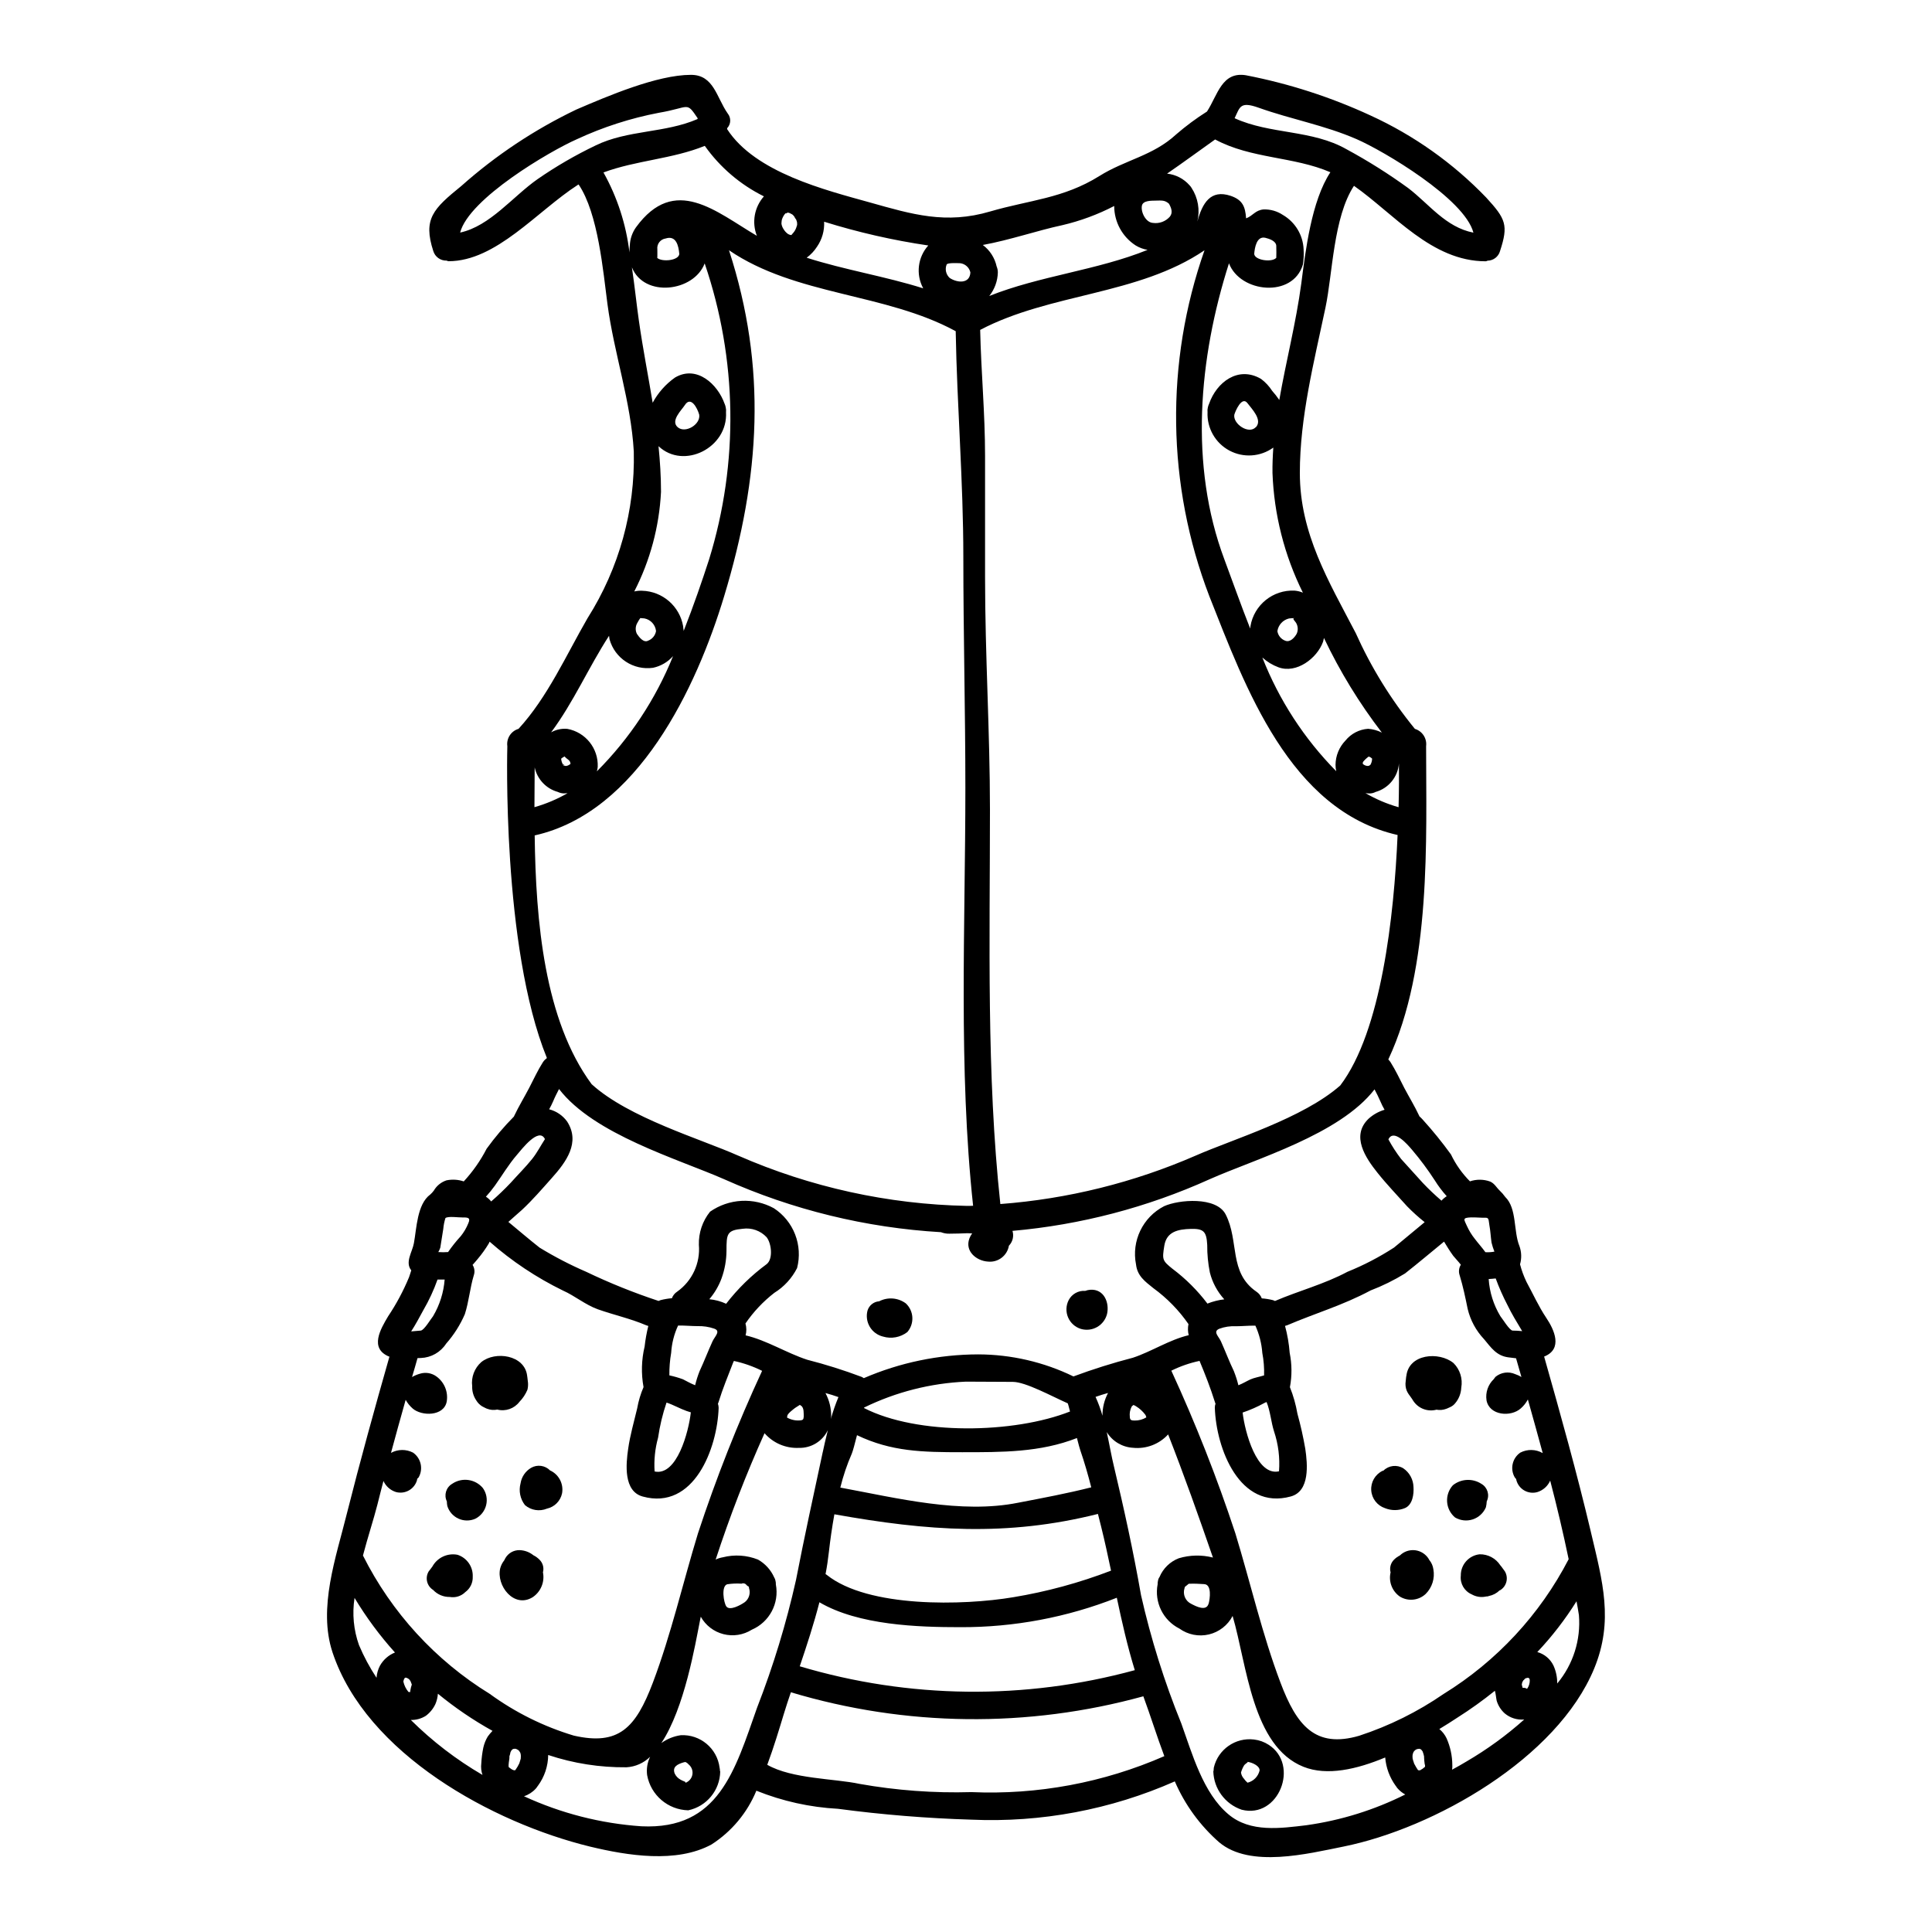<?xml version="1.0" encoding="UTF-8"?>
<!-- Uploaded to: ICON Repo, www.svgrepo.com, Generator: ICON Repo Mixer Tools -->
<svg fill="#000000" width="800px" height="800px" version="1.1" viewBox="144 144 512 512" xmlns="http://www.w3.org/2000/svg">
 <g>
  <path d="m549.2 588.69v-0.031h-0.094c-0.062 0-0.156-0.031-0.219-0.031-0.156 0.031-0.352 0.062-0.445 0.094-0.035-0.004-0.07 0.008-0.094 0.031-0.043 0.047-0.098 0.082-0.16 0.098-0.062 0.062-0.062 0.062-0.094 0.062-0.094 0.125-0.316 0.395-0.395 0.395-0.125 0.285-0.316 0.629-0.188 0.188-0.098 0.312-0.172 0.629-0.223 0.949 0.094 0.281 0.168 0.566 0.223 0.855h0.441c0.266 0.012 0.523 0.113 0.727 0.281 0.5-0.68 0.758-1.512 0.727-2.359-0.043-0.102-0.062-0.207-0.062-0.316-0.043-0.035-0.074-0.078-0.094-0.129-0.031 0.035-0.285-0.094-0.156-0.094zm-223.59 27.789c0.969-0.332 1.688-1.16 1.875-2.168 0.191-1.008-0.18-2.039-0.965-2.699-0.23-0.277-0.52-0.504-0.848-0.66-0.137 0.027-0.277 0.051-0.414 0.062-1.863 0.535-3.094 1.262-2.465 2.969 0.324 0.703 0.871 1.277 1.551 1.645 0.723 0.457 1.574 0.516 1.266 0.852zm27.891-410.21s0.219 0 0.219 0.031c0.031-0.094 0.395-0.445 0.535-0.633v-0.004c0.355-0.414 0.621-0.898 0.789-1.418 0.25-0.855 0.219-0.395 0.188-1.23v-0.004c-0.023-0.059-0.031-0.125-0.031-0.188-0.012-0.078-0.031-0.152-0.062-0.219-0.039-0.156-0.094-0.305-0.16-0.445-0.199-0.223-0.363-0.48-0.473-0.758-0.145-0.203-0.312-0.383-0.504-0.539l-0.031-0.031c-0.215-0.129-0.438-0.242-0.668-0.348-0.031-0.031-0.062-0.031-0.188-0.062s-0.156-0.031-0.188-0.062h-0.348c0.25 0.062-0.824 0.441-0.188 0.062h-0.004c-0.062 0.055-0.141 0.086-0.223 0.094-0.031 0.031-0.031 0.062-0.094 0.125v0.004c-0.066 0.07-0.133 0.141-0.191 0.219-0.309 0.434-0.543 0.914-0.691 1.426-0.051 0.332-0.086 0.668-0.094 1.008 0.086 0.535 0.289 1.043 0.598 1.488 0.277 0.457 0.645 0.859 1.074 1.18 0.223 0.152 0.469 0.254 0.734 0.305zm-102.26 382.39c-0.125 0.289-0.289 0.695-0.156 0.223-0.066 0.219-0.129 0.473-0.191 0.723l-0.004 0.004c0.219 1.023 0.688 1.977 1.363 2.777 0.145 0.027 0.293 0.039 0.438 0.031 0.047-0.426 0.121-0.848 0.223-1.262 0.062-0.25 0.156-0.473 0.219-0.723 0-0.062-0.031-0.094-0.062-0.188 0-0.031-0.25-0.602-0.25-0.664-0.094-0.156-0.25-0.348-0.25-0.395-0.125-0.125-0.285-0.25-0.316-0.285v-0.004c-0.121-0.035-0.23-0.102-0.32-0.191-0.094-0.031-0.188-0.062-0.316-0.094h-0.281c0 0.078-0.156 0.207-0.094 0.047zm42.484-244.22c-0.352 0.125-0.676 0.316-0.949 0.57-0.031 0.031-0.062 0.031-0.062 0 0 0.094 0.031 0.188 0.031 0.348 0.074 0.473 0.246 0.926 0.504 1.324 0-0.188 0.539 0.062 0.031 0.125l-0.184 0.004c0.078 0 0.152 0.023 0.219 0.062 0.207 0.008 0.41 0.051 0.602 0.125 0.352-0.027 0.688-0.148 0.977-0.348 0.086-0.074 0.184-0.141 0.289-0.188 0.008-0.402-0.168-0.785-0.477-1.043-0.285-0.254-1.203-0.855-0.98-0.98zm271.89 205.62c3.098 13.105 6.066 23.469 0.855 36.137-9.84 23.82-42.395 42.301-66.434 47.164-9.477 1.898-24.77 5.75-32.949-1.137-5.066-4.441-9.078-9.953-11.75-16.137-16.953 7.488-35.41 10.957-53.926 10.141-11.812-0.359-23.602-1.316-35.316-2.875-7.43-0.398-14.746-2.019-21.648-4.801-2.41 5.852-6.555 10.824-11.879 14.246-9.285 5.055-22.238 2.969-32.219 0.566-25.777-6.297-59.297-24.547-68.234-51.492-3.887-11.785 0.949-25.191 3.82-36.801 3.508-13.902 7.328-27.738 11.277-41.57h-0.125c-5.242-2.18-2.242-7.297-0.25-10.629h-0.004c2.191-3.269 4.055-6.75 5.562-10.387 0.219-0.598 0.395-1.23 0.598-1.832-1.734-2.148 0.285-4.863 0.695-7.203 0.723-3.852 0.82-10.301 4.328-12.891l0.004 0.004c0.352-0.312 0.668-0.664 0.949-1.043 0.746-1.285 1.938-2.25 3.348-2.715 1.527-0.312 3.106-0.215 4.582 0.281 2.402-2.598 4.441-5.512 6.062-8.66 2.188-3.023 4.606-5.875 7.234-8.527 0.023-0.078 0.059-0.152 0.098-0.223 1.18-2.496 2.652-4.894 3.938-7.359 1.18-2.273 2.305-4.723 3.664-6.852 0.285-0.414 0.637-0.773 1.043-1.074-12.035-29.52-10.488-82.656-10.488-82.656h-0.004c-0.273-2.051 0.984-3.996 2.969-4.582 7.711-8.402 12.637-19.555 18.32-29.379h0.004c8.34-13.18 12.594-28.535 12.223-44.129-0.754-13.27-5.242-25.977-6.981-39.078-1.137-8.531-2.434-24.008-7.648-31.684h0.004c-0.07 0.047-0.145 0.09-0.223 0.125-10.773 6.949-21.605 20.219-34.242 20.219-0.188 0-0.348-0.129-0.535-0.16-1.602 0.039-3.039-0.992-3.508-2.527-2.777-8.531 0-11.215 7.422-17.246l0.004-0.004c9.152-8.141 19.402-14.953 30.453-20.246 8.266-3.551 21.438-9.207 30.41-9.207 6.066 0 6.758 6.004 9.73 10.234h-0.004c0.941 1.145 0.887 2.809-0.125 3.891-0.023 0.082-0.035 0.168-0.031 0.25 7.453 11.559 26.125 16.172 37.906 19.461 11.121 3.125 20.074 5.844 31.844 2.363 10.266-3.004 19.363-3.414 28.906-9.383 6.852-4.297 14.168-5.336 20.309-10.992v-0.004c2.582-2.234 5.328-4.273 8.215-6.098 2.844-4.394 3.938-10.68 10.363-9.605v0.004c11.383 2.207 22.457 5.785 32.98 10.652 11.488 5.258 21.883 12.633 30.641 21.734 5.211 5.684 5.938 7.297 3.664 14.215h0.004c-0.422 1.477-1.754 2.5-3.289 2.527-0.156 0.031-0.316 0.16-0.504 0.16-14.344 0-24.293-12.574-34.91-20-5.465 8.309-5.656 23.312-7.551 32.273-3.035 14.402-6.793 29.059-6.793 43.816 0 16.109 7.644 28.684 14.785 42.391l0.004 0.004c4.09 9.129 9.367 17.68 15.699 25.43 1.977 0.598 3.234 2.535 2.973 4.586 0 24.512 1.453 58.598-10.016 83.02 0.191 0.219 0.395 0.441 0.57 0.695 1.359 2.144 2.496 4.578 3.664 6.852 1.297 2.465 2.777 4.863 3.938 7.359 0.031 0.062 0.031 0.125 0.062 0.156 0.316 0.32 0.664 0.602 0.949 0.949l-0.004 0.004c2.641 2.914 5.117 5.973 7.422 9.16 1.266 2.644 2.969 5.055 5.035 7.129 1.746-0.594 3.644-0.57 5.375 0.066 1.18 0.535 1.672 1.609 2.465 2.336h-0.004c0.562 0.527 1.07 1.109 1.516 1.738 3.125 3.031 2.148 9.055 3.758 13.016h0.004c0.559 1.555 0.613 3.246 0.156 4.836 0.418 1.598 0.988 3.148 1.703 4.641 1.738 3.191 3.223 6.512 5.246 9.539 2.148 3.191 4.422 8.215-0.477 10.234h-0.094c4.394 15.496 8.719 30.945 12.414 46.582zm-8.938 40.09c4.227-5.055 6.293-11.57 5.75-18.133-0.188-1.23-0.395-2.434-0.633-3.664-3.008 4.816-6.488 9.324-10.391 13.457 1.883 0.52 3.449 1.836 4.293 3.602 0.668 1.488 1.004 3.106 0.984 4.738zm3.035-32.949c-1.457-6.984-3.09-13.922-4.894-20.816h-0.004c-0.637 1.449-1.871 2.551-3.379 3.027-1.168 0.34-2.418 0.188-3.473-0.414-1.051-0.602-1.816-1.602-2.121-2.777 0.008-0.086-0.004-0.168-0.031-0.25-0.148-0.145-0.281-0.301-0.395-0.473-1.281-2.234-0.637-5.078 1.484-6.543 1.875-0.969 4.109-0.918 5.938 0.129-1.262-4.723-2.621-9.477-3.938-14.219l0.004 0.004c-0.473 0.895-1.105 1.695-1.867 2.363-2.621 2.363-8.34 1.926-9.098-2.148l0.004-0.004c-0.309-2.066 0.406-4.152 1.922-5.59 0.16-0.188 0.254-0.395 0.445-0.598v-0.004c1.469-1.219 3.5-1.504 5.242-0.727 0.574 0.188 1.125 0.445 1.645 0.758-0.473-1.641-0.945-3.316-1.422-4.961-0.723-0.094-1.422-0.188-2.051-0.25-3.148-0.414-4.551-2.559-6.445-4.832h-0.004c-2.121-2.25-3.613-5.016-4.328-8.027-0.602-2.969-1.23-5.973-2.117-8.875-0.328-0.934-0.211-1.969 0.312-2.809-0.66-0.855-1.484-1.707-2.019-2.363-0.918-1.262-1.645-2.465-2.434-3.758-3.445 2.809-6.824 5.684-10.332 8.43h0.004c-2.906 1.789-5.973 3.301-9.16 4.519-7.359 3.938-14.5 5.973-22.117 9.227-0.156 0.062-0.348 0.094-0.535 0.156 0.637 2.336 1.047 4.727 1.234 7.141 0.605 3 0.629 6.09 0.062 9.098 0.91 2.269 1.578 4.633 1.992 7.043 0.848 3.059 1.543 6.16 2.082 9.289 0.602 4.074 1.262 11.246-3.852 12.633-13.582 3.727-19.773-12.766-20.121-23.5h-0.004c-0.004-0.375 0.062-0.75 0.191-1.105-0.074-0.121-0.129-0.254-0.16-0.395-1.18-3.758-2.559-7.297-4.078-10.93-2.59 0.547-5.102 1.418-7.477 2.594 6.461 14.031 12.125 28.418 16.965 43.09 4.016 13.141 7.109 26.766 11.973 39.613 4.266 11.281 9.195 17.473 20.91 14.027v-0.004c7.926-2.602 15.434-6.324 22.305-11.055 14.078-8.684 25.535-21.027 33.145-35.715zm-11.785 42.484c-1.863 0.172-3.715-0.41-5.148-1.609-1.016-0.906-1.758-2.078-2.148-3.383-0.188-0.914-0.219-1.766-0.473-2.621-3.172 2.559-6.484 4.93-9.922 7.109-1.391 0.918-3.031 1.969-4.797 3.031h-0.004c0.82 0.668 1.477 1.512 1.926 2.469 0.984 2.219 1.5 4.613 1.516 7.039 0.027 0.426 0.008 0.848-0.062 1.266 1.297-0.691 2.559-1.422 3.82-2.176 5.461-3.188 10.582-6.914 15.297-11.125zm-0.535-102.92c-0.035-0.078-0.078-0.152-0.129-0.219-1.328-2.211-2.684-4.426-3.789-6.731l-0.004-0.004c-1.18-2.266-2.215-4.606-3.094-7.008-0.633 0.062-1.23 0.125-1.867 0.156h0.004c0.23 3.481 1.293 6.856 3.098 9.84 0.504 0.598 2.465 3.82 3.25 3.82v0.004c0.848 0.004 1.691 0.051 2.535 0.141zm-7.359-21.07c-0.309-0.781-0.562-1.582-0.762-2.398-0.219-1.516-0.285-3.098-0.57-4.613-0.188-0.918-0.031-1.992-0.914-1.969-1.297 0.031-2.621-0.125-3.938-0.094-2.434 0.094-1.863 0.539-1.102 2.273h0.004c0.555 1.23 1.266 2.391 2.113 3.445 0.887 1.18 1.93 2.305 2.781 3.508v-0.004c0.801 0.051 1.602 0 2.391-0.148zm-14.023-13.508c0.402-0.457 0.871-0.855 1.387-1.18-1.188-1.312-2.254-2.731-3.188-4.234-1.816-2.801-3.812-5.481-5.969-8.023-1.262-1.488-4.894-5.719-6.297-2.812h-0.004c0.984 1.828 2.113 3.57 3.383 5.215 1.898 2.113 3.82 4.199 5.719 6.316 1.57 1.66 3.231 3.234 4.969 4.719zm-8.816-268.34c5.512 4.199 9.887 10.359 17.277 11.809-2.34-9-23.883-21.699-30.926-24.766-8.465-3.695-17.379-5.273-25.977-8.34-4.961-1.766-4.961-0.188-6.379 2.777 9.445 4.328 20.535 3.004 29.691 8.246h0.004c5.656 3.062 11.105 6.492 16.309 10.273zm4.453 418.4v-0.445c-0.039-0.113-0.07-0.23-0.094-0.348-0.082-0.566-0.137-1.133-0.156-1.703v-0.289c0-0.031 0-0.031-0.031-0.094-0.062-0.344-0.156-0.684-0.285-1.008-0.027-0.086-0.059-0.172-0.094-0.258-0.062-0.062-0.156-0.219-0.25-0.316l-0.004 0.004c-0.043-0.07-0.094-0.133-0.156-0.191-0.059-0.031-0.125-0.055-0.191-0.062-0.07-0.035-0.145-0.066-0.223-0.094-0.125 0.031-0.316 0.031-0.441 0.062-0.062-0.004-0.129 0.008-0.188 0.031-0.031 0-0.062 0.031-0.094 0.031-0.137 0.062-0.27 0.137-0.395 0.223-0.121 0.105-0.238 0.223-0.348 0.348v0.031c-0.066 0.102-0.133 0.207-0.188 0.316-0.031 0.156-0.125 0.441-0.156 0.566v0.031c-0.031 0.273-0.031 0.551 0 0.824v0.062c0.016 0.051 0.027 0.105 0.031 0.156 0.074 0.312 0.168 0.617 0.281 0.918 0.012 0.102 0.043 0.199 0.098 0.285 0 0.062 0.031 0.094 0.062 0.156 0.293 0.566 0.621 1.113 0.98 1.641 0.219 0 0.473 0.031 0.504 0.031 0.484-0.246 0.938-0.559 1.336-0.934zm-8.211-137.63c2.715-2.242 5.398-4.488 8.117-6.731-1.637-1.301-3.195-2.703-4.656-4.199-2.625-2.941-5.371-5.781-7.836-8.875-3.148-3.938-7.109-9.762-2.402-14.312 1.223-1.113 2.68-1.934 4.266-2.402-0.414-0.711-0.781-1.449-1.105-2.211-0.445-1.043-0.98-2.117-1.551-3.191-9.285 12.004-31.43 18.359-43.719 23.82h0.004c-16.52 7.461-34.18 12.086-52.238 13.68 0.43 1.383 0.066 2.894-0.945 3.934-0.449 2.652-2.891 4.496-5.562 4.203-3.062-0.188-6.191-2.777-4.894-6.16h-0.004c0.188-0.473 0.434-0.918 0.73-1.328-0.441 0-0.855 0-1.262-0.031-1.609 0.062-3.191 0.125-4.801 0.125h-0.004c-0.754 0.016-1.508-0.121-2.211-0.395-19.836-1.16-39.293-5.914-57.43-14.027-12.293-5.398-34.527-11.879-43.781-23.914-0.566 1.105-1.137 2.211-1.574 3.285-0.309 0.715-0.66 1.41-1.043 2.086 1.922 0.492 3.609 1.645 4.769 3.25 3.543 5.531-0.219 10.68-4.106 15.008-2.559 2.875-5.09 5.812-7.871 8.402-1.074 0.977-2.363 2.051-3.602 3.188 2.754 2.273 5.438 4.582 8.246 6.793v0.004c3.961 2.422 8.09 4.566 12.352 6.41 6.231 2.988 12.645 5.57 19.207 7.738 0.172-0.086 0.352-0.16 0.535-0.219 0.984-0.25 1.988-0.422 3.004-0.504 0.258-0.719 0.746-1.328 1.387-1.738 3.984-2.828 6.172-7.551 5.754-12.414-0.086-3.188 0.965-6.301 2.965-8.781 2.453-1.711 5.336-2.703 8.32-2.867 2.988-0.16 5.957 0.516 8.582 1.949 2.559 1.664 4.531 4.09 5.637 6.938 1.105 2.844 1.289 5.965 0.523 8.922-1.371 2.703-3.457 4.977-6.035 6.57-2.953 2.289-5.535 5.031-7.644 8.117 0.293 1.027 0.305 2.117 0.035 3.148 5.559 1.297 10.867 4.676 16.266 6.441v0.004c4.926 1.258 9.773 2.789 14.531 4.578 0.188 0.094 0.348 0.219 0.535 0.316 9.57-4.133 19.883-6.273 30.309-6.297 8.746 0.023 17.375 2.019 25.242 5.844 5.168-1.918 10.426-3.574 15.762-4.957 4.961-1.645 9.668-4.769 14.785-5.973-0.242-0.961-0.266-1.969-0.062-2.941-2.551-3.68-5.699-6.902-9.32-9.535-2.207-1.77-4.231-3.223-4.578-6.254-1.246-6.231 1.781-12.531 7.422-15.449 3.887-1.77 13.867-2.621 16.332 2.18 3.633 7.086 0.758 15.383 8.152 20.469 0.648 0.422 1.148 1.043 1.418 1.77 1.004 0.074 1.996 0.234 2.969 0.473 0.191 0.062 0.352 0.156 0.539 0.219 6.441-2.754 12.988-4.422 19.207-7.738 4.309-1.738 8.438-3.891 12.336-6.418zm2.969 144.94c-0.75-0.406-1.426-0.938-1.992-1.574-0.168-0.184-0.312-0.387-0.441-0.602-0.051-0.043-0.094-0.098-0.125-0.156-1.582-2.195-2.535-4.781-2.754-7.477-7.519 3.148-15.449 4.961-21.672 2.465-13.582-5.438-14.957-26.945-18.762-39.961l-0.004-0.004c-1.281 2.465-3.574 4.25-6.277 4.894-2.707 0.641-5.555 0.078-7.812-1.543-4.34-2.184-6.699-6.984-5.781-11.754-0.016-0.309 0.02-0.617 0.094-0.918 0.047-0.355 0.18-0.691 0.395-0.98 0.949-2.293 2.797-4.098 5.117-4.992 2.941-0.883 6.074-0.949 9.051-0.188-3.789-10.961-7.644-21.828-11.875-32.633-2.367 2.594-5.824 3.91-9.32 3.543-2.859-0.168-5.457-1.723-6.949-4.168 0.727 3.348 1.297 6.633 1.867 8.938 2.715 11.414 5.18 22.652 7.203 34.211h-0.004c2.629 11.648 6.207 23.059 10.707 34.117 2.879 7.992 5.75 18.418 12.48 24.043 5.777 4.894 13.867 3.695 20.754 2.875v-0.004c9.086-1.281 17.898-4.027 26.102-8.133zm-1.766-261.63c0.125-4.769 0.125-8.781 0.094-11.59v-0.004c-0.277 3.566-2.75 6.582-6.191 7.547-0.508 0.27-1.074 0.402-1.645 0.395-0.352 0-0.699-0.031-1.043-0.094 2.758 1.609 5.711 2.867 8.785 3.742zm-15.453 73.73c10.898-14.344 14.25-44.871 15.191-66.371-28.645-6.508-40.383-39.332-49.875-63.246-11.301-29.445-11.758-61.953-1.293-91.711-17.598 11.941-40.848 11.309-59.453 21.102 0.25 11.219 1.297 22.086 1.297 33.457v32.156c0 20.535 1.297 41.004 1.297 61.508 0 34.496-0.949 70.16 2.754 104.53l-0.004 0.004c17.871-1.352 35.383-5.695 51.812-12.855 9.75-4.293 28.387-9.852 38.273-18.57zm8.121-85.23c0.203-0.438 0.309-0.91 0.316-1.391-0.121-0.117-0.254-0.223-0.395-0.316-0.16-0.094-0.332-0.164-0.508-0.223-0.543 0.387-1.031 0.844-1.453 1.359-0.117 0.176-0.152 0.398-0.094 0.602 0.367 0.328 0.836 0.52 1.328 0.535 0.125-0.031 0.219-0.062 0.395-0.094 0.062-0.086 0.152-0.152 0.254-0.191 0.031-0.062 0.062-0.094 0.156-0.281zm-0.758-9.289c1.277 0.09 2.523 0.434 3.664 1.012-5.988-7.797-11.133-16.203-15.352-25.086-0.094 0.352-0.125 0.695-0.25 1.043-1.574 4.359-7.047 8.496-11.809 6.731-1.574-0.582-3.023-1.461-4.266-2.59 4.422 11.27 11.086 21.52 19.586 30.137-0.129-0.559-0.195-1.133-0.191-1.707 0.023-2.391 0.961-4.688 2.621-6.41 1.477-1.828 3.648-2.965 5.996-3.129zm-17.688-118.05c1.102-8.531 2.684-21.859 7.707-29.441-9.73-4.199-21.008-3.543-30.547-8.688-4.109 2.906-8.371 6.066-12.734 9.055 2.293 0.246 4.41 1.34 5.938 3.066 0.207 0.211 0.391 0.445 0.539 0.695 1.73 2.641 2.289 5.875 1.547 8.941 1.328-4.863 3.477-8.594 8.812-6.824 3.148 1.074 3.887 2.812 4.109 5.973 1.832-0.691 2.402-2.148 4.609-2.363 1.816-0.062 3.606 0.445 5.117 1.449 3.273 1.895 5.352 5.324 5.512 9.102 0.094 1.359 0.031 2.727-0.191 4.074-2.684 8.941-16.648 7.453-19.586-0.348-8.027 25.148-10.551 53.531-1.23 78.438 2.086 5.562 4.293 11.879 6.852 18.355 0.031-0.188 0.031-0.395 0.062-0.598l0.004-0.004c0.945-5.664 5.981-9.727 11.719-9.445 0.75 0.062 1.488 0.246 2.18 0.539-4.902-9.883-7.648-20.691-8.055-31.715-0.031-2.242 0.062-4.488 0.219-6.731-3.414 2.473-7.945 2.773-11.66 0.777-3.715-2-5.957-5.949-5.773-10.16-0.047-0.438-0.016-0.875 0.094-1.297 0.066-0.316 0.172-0.625 0.312-0.918 1.992-5.746 7.742-10.141 13.777-6.602 1.156 0.867 2.152 1.934 2.938 3.152 0.684 0.766 1.316 1.578 1.895 2.43 1.789-10.285 4.441-20.453 5.836-30.914zm-1.23 92.891h-0.004c0.438-0.945 0.375-2.043-0.16-2.934-0.25-0.441-1.18-1.18-0.395-1.23v-0.004c-0.496 0-0.992 0.035-1.484 0.094-1.605 0.395-2.816 1.715-3.066 3.352 0.176 1.152 0.965 2.117 2.055 2.527 1.25 0.551 2.481-0.77 3.051-1.82zm-4.676 221.95h-0.004c0.273-3.598-0.18-7.211-1.324-10.629-0.758-2.34-0.98-5.34-1.969-7.742-0.207 0.066-0.406 0.152-0.598 0.258-1.84 1.012-3.762 1.855-5.75 2.527 0.605 5.18 3.734 16.898 9.641 15.57zm-0.727-321.57c0.031-0.031 0.031-2.812 0-3.254-0.125-1.297-1.895-1.832-2.906-2.086-2.34-0.535-2.812 2.719-2.941 4.266 0.094 1.676 4.676 2.34 5.844 1.043zm-3.223 296.16h-0.004c0.059-2.004-0.098-4.004-0.473-5.973-0.184-2.5-0.805-4.949-1.832-7.234-1.77-0.031-3.57 0.156-5.152 0.156-1.504-0.078-3.008 0.145-4.418 0.664-1.77 0.758-0.188 1.969 0.441 3.348 1.18 2.621 2.18 5.309 3.445 7.93l-0.004 0.004c0.477 1.203 0.871 2.438 1.18 3.695 1.137-0.445 2.211-1.105 3.188-1.551 0.977-0.445 2.422-0.691 3.625-1.066zm-2.207-251.27c1.895-1.969-1.105-4.93-2.211-6.414-1.484-1.969-3.223 2.148-3.477 3.066-0.418 2.398 3.785 5.305 5.68 3.316zm-12.828 232.23-0.008-0.004c1.441-0.578 2.949-0.961 4.488-1.137-1.84-2.019-3.152-4.461-3.82-7.109-0.484-2.402-0.719-4.848-0.699-7.297-0.188-3.57-0.949-4.356-4.356-4.262-3.41 0.094-6.414 0.723-7.016 4.453-0.598 3.727-0.539 3.938 2.211 6.16l0.004-0.004c3.473 2.613 6.562 5.695 9.188 9.16zm0.316 79.574c0.395-1.391 0.887-5.18-1.18-5.242l-0.008-0.004c-1.355-0.109-2.715-0.145-4.074-0.094-0.316 0.285-0.66 0.535-1.012 0.824v-0.004c-0.039 0.113-0.07 0.23-0.094 0.348-0.543 1.645 0.23 3.438 1.801 4.168 1.246 0.66 3.961 2.051 4.559-0.035zm-10.273-367.62c0.887-1.074 0.395-2.34-0.219-3.445-1.105-0.98-1.898-0.855-3.602-0.824-1.012 0.031-3.285-0.062-3.57 1.328-0.348 1.676 1.012 4.488 2.938 4.582 1.664 0.234 3.336-0.383 4.453-1.641zm-1.453 407.96c-1.969-5.242-3.633-10.629-5.562-15.859h0.004c-30.621 8.434-62.992 8.062-93.41-1.066-0.664 1.926-1.297 3.887-1.898 5.84-1.18 3.887-2.59 8.625-4.359 13.383 6.574 3.758 17.852 3.633 24.453 5.055 9.777 1.738 19.703 2.469 29.629 2.18 17.555 0.766 35.047-2.496 51.145-9.531zm-4.723-89.777c-0.125 0-0.062-0.352-0.316-0.695h0.004c-0.672-0.898-1.512-1.66-2.465-2.246-0.211-0.133-0.434-0.246-0.664-0.344-0.156 0.125-0.348 0.25-0.473 0.395-0.441 0.844-0.621 1.805-0.508 2.754 0.031 0.852 0.395 0.977 1.262 0.977 1.109 0.023 2.199-0.273 3.144-0.852zm0.316-309.39c-1.129-0.188-2.211-0.586-3.188-1.18-3.547-2.297-5.688-6.234-5.688-10.457-4.363 2.262-8.992 3.973-13.777 5.09-6.512 1.391-13.871 3.938-21.043 5.242 1.867 1.391 3.168 3.41 3.664 5.688 0.215 0.508 0.324 1.055 0.32 1.609-0.059 2.266-0.855 4.453-2.273 6.223 13.348-5.336 28.637-6.824 41.969-12.227zm-3.414 376.4c-1.969-6.383-3.41-12.797-4.769-19.207-13.207 5.207-27.281 7.856-41.477 7.801-11.184 0-26.945-0.504-37.336-6.602-1.484 5.75-3.316 11.371-5.211 16.965h-0.004c28.918 8.625 59.672 8.98 88.781 1.031zm-7.086-73.48c-1.137 0.316-2.242 0.664-3.316 1.043 0.734 1.613 1.348 3.281 1.832 4.988-0.016-2.106 0.496-4.184 1.484-6.043zm0.789 47.102c-0.82-3.852-1.641-7.738-2.621-11.656-0.285-1.105-0.566-2.242-0.855-3.383-24.164 6.066-45.141 4.516-69.844 0.094-0.629 3.477-1.105 6.883-1.453 9.949-0.219 1.992-0.508 3.938-0.887 5.902l0.004 0.008c0.125 0.055 0.242 0.129 0.344 0.219 10.961 8.75 36.211 8.121 49.379 5.902 8.859-1.461 17.547-3.824 25.93-7.047zm-5.246-22.09c-0.855-3.348-1.801-6.633-2.906-9.84-0.129-0.348-0.477-1.609-0.887-3.223-9.73 3.82-19.906 3.758-30.422 3.758s-18.766-0.156-27.863-4.516c-0.566 2.207-1.074 4.168-1.359 4.832l0.004 0.004c-1.281 2.922-2.305 5.953-3.066 9.051 15.039 2.777 31.973 7.047 47.133 4.012 6.602-1.273 12.891-2.441 19.367-4.078zm-5.625-20.094c-0.316-1.23-0.535-2.051-0.566-2.082s-0.031-0.062-0.062-0.094c-4.172-1.84-11.152-5.676-14.531-5.676-4.141 0-8.266-0.062-12.445-0.062-9.359 0.41-18.531 2.746-26.949 6.856-0.031 0.062-0.031 0.094-0.066 0.125 14.156 7.281 39.742 6.809 54.621 0.93zm-27.324-54.492c0.566 0 1.105 0 1.641-0.031-3.918-36.426-2.051-74.176-2.051-110.72 0-20.41-0.539-40.781-0.539-61.223 0-20.074-1.672-39.898-2.023-59.828-18.699-10.176-42.328-9.352-60.082-21.453 10.078 30.992 8.34 59.957-1.297 91.738-7.297 24.105-22.777 57.211-50.195 63.34 0.285 22.715 2.559 48.965 15.098 65.93 9.84 8.941 28.906 14.5 38.824 18.926l0.004-0.004c19.137 8.379 39.734 12.906 60.621 13.328zm-4.551-245.9c2.086 1.359 5.34 1.547 5.469-1.484-0.293-1.297-1.367-2.269-2.688-2.434-0.504 0-3.379-0.188-3.602 0.348-0.504 1.242-0.176 2.668 0.82 3.57zm-7.016 2.754c-0.031-0.031-0.031-0.062-0.062-0.094h0.004c-1.949-3.68-1.395-8.184 1.387-11.277-9.352-1.375-18.582-3.481-27.605-6.297 0.121 2.344-0.535 4.664-1.867 6.602-0.727 1.141-1.664 2.137-2.754 2.938 10.051 3.227 20.824 4.934 30.902 8.121zm-24.504 299.66c0.555-1.988 1.23-3.938 2.023-5.844-1.105-0.395-2.242-0.754-3.445-1.074h0.004c1.035 1.934 1.559 4.102 1.512 6.297-0.039 0.195-0.07 0.434-0.094 0.621zm-2.113 8.66c0.25-1.18 0.723-3.348 1.328-5.746-1.402 2.953-4.414 4.797-7.68 4.703-3.465 0.164-6.816-1.27-9.098-3.887-4.91 10.926-9.234 22.102-12.953 33.488 0.602-0.289 1.238-0.492 1.898-0.602 3.09-0.789 6.352-0.578 9.316 0.602 1.902 1.07 3.41 2.727 4.297 4.723 0.18 0.277 0.297 0.59 0.348 0.914 0.078 0.309 0.109 0.629 0.094 0.949 0.949 5-1.703 9.992-6.379 12.004-2.234 1.402-4.945 1.828-7.5 1.176-2.555-0.648-4.731-2.32-6.019-4.621-0.062 0.348-0.156 0.695-0.219 1.074-1.23 6.16-4.043 23.094-10.234 32.414h-0.004c1.523-1.102 3.293-1.816 5.152-2.086 5.168-0.277 9.664 3.492 10.297 8.625 0.062 0.27 0.094 0.547 0.094 0.82 0 0.062 0.031 0.094 0.062 0.156l0.004 0.004c-0.074 4.988-3.59 9.262-8.469 10.297-5.383-0.129-9.938-4.023-10.898-9.32-0.219-1.664 0.055-3.356 0.789-4.863-1.68 1.656-3.902 2.644-6.258 2.781-7.051 0.07-14.062-1.027-20.754-3.258-0.023 2.938-0.977 5.789-2.715 8.152-0.031 0.062-0.094 0.094-0.125 0.156-0.129 0.215-0.277 0.414-0.445 0.602-0.848 0.934-1.926 1.633-3.125 2.023 9.801 4.523 20.344 7.223 31.113 7.961 20.535 0.977 24.766-14.789 30.699-31.559h0.004c4.266-10.961 7.695-22.23 10.266-33.707 2.211-11.426 4.672-22.594 7.106-33.98zm-5.059-9.285c-0.031-0.855 0.129-2.402-0.723-2.941-0.125-0.094-0.219-0.156-0.316-0.219 0 0.016-0.012 0.031-0.031 0.031-0.414 0.25-0.824 0.504-1.23 0.789-0.508 0.395-1.898 1.422-2.055 2.051 0 0.094-0.062 0.352-0.062 0.508l0.125 0.062v-0.004c1.062 0.57 2.277 0.805 3.477 0.664 0.512-0.062 0.777-0.191 0.809-0.945zm-9.801-40.473c1.707-1.391 1.262-5.434-0.031-7.106-1.621-1.742-3.992-2.578-6.348-2.246-4.199 0.395-4.293 1.328-4.293 5.844v0.004c-0.02 2.477-0.457 4.934-1.297 7.266-0.746 2.031-1.848 3.914-3.254 5.559 1.543 0.141 3.051 0.547 4.457 1.199 3.082-3.992 6.703-7.535 10.766-10.52zm-2.621-272.49v-0.004c-1.391-3.559-0.668-7.598 1.867-10.457-6.25-3.094-11.637-7.695-15.668-13.383-8.66 3.508-18.133 3.824-26.852 7.047 3.66 6.547 6 13.746 6.887 21.199-0.004-0.605 0.027-1.207 0.094-1.805 0.059-1.746 0.629-3.441 1.641-4.863 10.266-14.07 21.195-4.117 32.031 2.262zm-3.219 362.11v-0.004c1.145-0.883 1.602-2.391 1.137-3.758-0.023-0.113-0.035-0.23-0.035-0.348-0.219-0.102-0.422-0.242-0.598-0.414-0.297-0.445-0.871-0.609-1.359-0.395-1.262-0.09-2.535-0.035-3.789 0.16-1.645 0.504-0.918 4.863-0.25 5.844 0.879 1.316 3.914-0.395 4.879-1.086zm4.609-61.316v-0.004c-2.371-1.184-4.887-2.066-7.477-2.625-0.062 0.16-0.156 0.32-0.219 0.477-1.359 3.543-2.754 6.856-3.852 10.453-0.031 0.16-0.125 0.254-0.156 0.395h-0.008c0.117 0.359 0.184 0.73 0.191 1.105-0.348 10.738-6.539 27.23-20.125 23.5-5.117-1.391-4.453-8.562-3.852-12.633 0.508-3.633 1.551-7.172 2.402-10.773h-0.004c0.34-1.922 0.906-3.797 1.676-5.59-0.652-3.562-0.555-7.223 0.285-10.742 0.207-1.84 0.535-3.664 0.98-5.465-0.16-0.062-0.352-0.094-0.508-0.156-4.199-1.801-8.625-2.754-12.887-4.266-3.316-1.199-6.035-3.543-9.227-4.961-7.027-3.43-13.559-7.785-19.43-12.949-0.086 0.152-0.16 0.309-0.219 0.473-0.867 1.445-1.852 2.816-2.938 4.106-0.352 0.477-0.887 1.012-1.363 1.574h0.004c0.527 0.828 0.645 1.852 0.316 2.777-1.012 3.348-1.297 6.949-2.363 10.266h0.004c-1.238 2.859-2.914 5.504-4.973 7.836-1.477 2.281-3.977 3.695-6.691 3.793-0.297-0.008-0.59 0.004-0.887 0.031-0.473 1.672-0.945 3.348-1.453 5.023v-0.004c0.656-0.383 1.359-0.68 2.09-0.883 1.508-0.473 3.156-0.188 4.422 0.758 2.066 1.52 3.106 4.07 2.684 6.602-0.727 3.984-6.691 3.938-9.055 1.836h0.004c-0.738-0.648-1.359-1.418-1.832-2.277-1.324 4.676-2.621 9.359-3.887 14.055h0.004c1.816-0.992 4.008-1.016 5.844-0.062 2.106 1.473 2.746 4.305 1.484 6.543-0.113 0.148-0.246 0.277-0.395 0.395 0.004 0.105-0.004 0.211-0.031 0.312-0.668 2.422-3.164 3.848-5.59 3.191-1.473-0.457-2.68-1.527-3.316-2.934-0.535 2.113-1.105 4.199-1.609 6.297-0.98 3.852-2.527 8.531-3.82 13.457h-0.004c7.574 15.113 19.211 27.816 33.609 36.676 6.746 4.914 14.277 8.652 22.27 11.055 11.91 2.715 16.398-2.023 20.949-14.027 4.863-12.855 7.957-26.469 11.969-39.613v0.004c4.828-14.656 10.496-29.02 16.98-43.023zm-9.566-254.05c0.535 9.414-11.195 15.32-17.887 9 0.395 3.938 0.66 7.957 0.66 12.129-0.469 9.195-2.883 18.184-7.086 26.371 0.684-0.16 1.383-0.223 2.086-0.188 5.402 0.148 9.949 4.09 10.867 9.414 0.031 0.219 0.055 0.441 0.062 0.664 0 0.125 0.062 0.191 0.062 0.32v0.285c2.652-6.731 4.894-13.27 6.762-19.02v-0.004c7.891-25.605 7.477-53.051-1.18-78.406-2.879 7.551-16.047 9.129-19.285 1.043 0.758 5.148 1.262 10.078 1.836 14.055 1.07 7.555 2.496 14.688 3.664 21.828l-0.004 0.004c1.434-2.66 3.465-4.949 5.934-6.691 5.75-3.383 11.312 1.766 13.141 6.981l0.004-0.004c0.129 0.293 0.227 0.602 0.281 0.918 0.105 0.426 0.133 0.863 0.082 1.301zm-3.57 246.21c0.598-1.297 2.269-2.715 0.441-3.348l-0.004-0.004c-1.422-0.488-2.918-0.711-4.422-0.664-1.574 0-3.41-0.188-5.148-0.156-1.055 2.277-1.676 4.731-1.832 7.234-0.344 1.973-0.5 3.969-0.477 5.973 1.227 0.262 2.43 0.609 3.602 1.039 0.949 0.477 2.086 1.137 3.223 1.574h0.004c0.305-1.27 0.699-2.516 1.18-3.731 1.219-2.613 2.231-5.301 3.434-7.922zm-9.227-242.23c2.023 1.734 6.129-0.758 5.688-3.348-0.477-1.707-2.211-5.055-3.82-2.496-0.855 1.324-3.859 4.137-1.867 5.844zm5.211-81.66c0.02-0.07 0.051-0.137 0.094-0.191-3.125-4.641-2.019-2.875-10.297-1.484-7.508 1.434-14.812 3.789-21.746 7.012-7.047 3.098-28.586 15.699-30.926 24.734 7.926-1.703 14.023-9.637 20.535-14.168 4.891-3.387 10.047-6.375 15.414-8.941 8.477-4.117 18.332-3.234 26.926-6.961zm-1.734 342.72-0.004 0.004c-0.371-0.098-0.742-0.215-1.105-0.352-1.867-0.66-3.508-1.641-5.336-2.238-1.031 3.027-1.781 6.148-2.242 9.316-0.805 2.906-1.117 5.93-0.918 8.941 5.906 1.293 9.031-10.52 9.602-15.668zm-3.066-307.01c-0.188-2.148-0.82-4.961-3.602-4.074-1.402 0.191-2.387 1.473-2.211 2.875 0 0.285 0.031 2.34-0.031 2.273 1.234 1.125 5.746 0.742 5.856-1.09zm-1.645 106.6c-1.387 1.574-3.25 2.66-5.305 3.098-5.199 0.734-10.137-2.5-11.539-7.562-0.059-0.305-0.102-0.609-0.125-0.918-5.465 8.434-9.414 17.625-15.352 25.586 1.305-0.73 2.801-1.051 4.293-0.918 4.824 0.875 8.266 5.176 8.059 10.074-0.039 0.402-0.113 0.797-0.227 1.184 8.711-8.727 15.578-19.113 20.195-30.543zm-6.57-4.106h0.004c1.078-0.426 1.855-1.387 2.051-2.527-0.176-1.668-1.418-3.027-3.062-3.352l-1.105-0.094c-0.285 0.391-0.539 0.805-0.762 1.234-0.551 0.887-0.609 1.992-0.156 2.934 0.629 0.918 1.809 2.5 3.035 1.805zm-21.387 40.434c-0.316 0.031-0.629 0.062-0.918 0.062-0.578-0.004-1.148-0.137-1.672-0.395-3.094-0.859-5.453-3.367-6.129-6.504 0 3.312-0.031 6.852-0.062 10.547 3.07-0.871 6.019-2.117 8.781-3.711zm-6 91.672c-1.609-3.312-6.191 2.754-7.422 4.172-2.242 2.59-3.887 5.434-5.875 8.211h-0.004c-0.723 1.004-1.504 1.965-2.34 2.879 0.531 0.34 1 0.77 1.391 1.262 1.812-1.562 3.543-3.219 5.184-4.957 1.863-2.086 3.938-4.141 5.684-6.316 1.328-1.68 2.242-3.496 3.383-5.25zm-6.41 164.18h-0.004c0.027-0.23 0.035-0.465 0.031-0.695 0.004-0.133-0.008-0.266-0.031-0.395l-0.094-0.395v-0.031c-0.094-0.188-0.316-0.477-0.316-0.508-0.062-0.062-0.098-0.125-0.16-0.156l-0.094-0.094c-0.125-0.062-0.25-0.156-0.395-0.219v-0.004c-0.133-0.027-0.266-0.07-0.395-0.125-0.125 0-0.219 0.031-0.32 0.031-0.098 0-0.188 0.031-0.25 0.031-0.062 0.062-0.137 0.117-0.219 0.16l-0.219 0.219c-0.094 0.156-0.156 0.316-0.25 0.477h-0.004c-0.059 0.375-0.156 0.746-0.289 1.102 0.02 0.262 0.008 0.527-0.031 0.789-0.09 0.512-0.152 1.027-0.188 1.547 0 0.094 0.031 0.32 0.031 0.508 0.539 0.395 1.012 0.883 1.676 0.852 0.062-0.062 0.125-0.094 0.156-0.156l0.004-0.004c0.371-0.527 0.699-1.09 0.977-1.672 0.031-0.094 0.188-0.57 0.188-0.602zm-8.754-5.844c0.387-0.535 0.809-1.039 1.266-1.516-5.113-2.836-9.953-6.129-14.469-9.84-0.066 0.949-0.293 1.879-0.668 2.754-0.574 1.227-1.441 2.289-2.523 3.098-1.191 0.754-2.574 1.137-3.981 1.102 5.688 5.641 12.066 10.535 18.988 14.566-0.34-0.973-0.449-2.012-0.32-3.031 0.074-1.414 0.254-2.816 0.539-4.199 0.23-1.035 0.625-2.023 1.168-2.934zm-5.148-136.02c0.66-1.488-0.066-1.574-1.574-1.551-0.949 0.031-3.727-0.395-4.484 0.156h0.004c-0.297 0.934-0.488 1.898-0.574 2.875-0.285 1.641-0.504 3.316-0.789 4.961h0.004c-0.137 0.41-0.316 0.805-0.535 1.18 0.863 0.066 1.727 0.066 2.59 0 1.027-1.488 2.156-2.902 3.379-4.234 0.824-1.027 1.488-2.168 1.98-3.387zm-6.266 14.906h-1.895 0.004c-0.996 2.82-2.258 5.535-3.762 8.117-1.012 1.867-2.055 3.824-3.223 5.625 0.949-0.062 1.867-0.156 2.559-0.219 0.918-0.125 2.684-3.148 3.254-3.82v-0.004c1.75-2.957 2.797-6.273 3.062-9.699zm-17.152 102.34v0.004c0.887-1.59 2.293-2.828 3.984-3.508-4.027-4.469-7.613-9.316-10.711-14.469-0.656 4.203-0.25 8.504 1.18 12.508 1.277 3.023 2.832 5.922 4.644 8.66 0.082-1.121 0.391-2.211 0.91-3.207z"/>
  <path d="m542.82 560.45c1.012 1.738 0.434 3.965-1.293 4.992-0.047-0.004-0.09 0.008-0.129 0.031-0.781 0.766-1.77 1.281-2.844 1.488l-0.285 0.094c-0.156 0.031-0.285 0-0.441 0.031-0.035 0.023-0.078 0.035-0.125 0.031-1.262 0.254-2.578 0.039-3.695-0.602-1.945-0.84-3.117-2.852-2.879-4.961-0.051-2.891 2.117-5.344 4.992-5.652 2.203-0.039 4.269 1.059 5.469 2.906 0.441 0.473 0.754 1.043 1.23 1.641z"/>
  <path d="m536.58 537.23c1.629 0.93 2.25 2.965 1.422 4.644-0.027 0.531-0.102 1.059-0.223 1.574-0.645 1.52-1.91 2.688-3.481 3.203-1.566 0.516-3.281 0.328-4.703-0.512-1.23-1.039-1.992-2.535-2.098-4.144-0.109-1.609 0.445-3.195 1.527-4.387 2.172-1.742 5.219-1.895 7.555-0.379z"/>
  <path d="m529.2 505.23c1.711 1.699 2.477 4.133 2.051 6.508-0.062 1.535-0.641 3.008-1.641 4.172-0.328 0.398-0.738 0.723-1.203 0.945-0.125 0.066-0.602 0.289-0.918 0.414-0.023 0-0.043 0.012-0.062 0.031-0.031 0-0.094 0.031-0.125 0.031-0.016 0.016-0.039 0.027-0.062 0.031-0.816 0.305-1.703 0.379-2.559 0.219-2.324 0.621-4.789-0.305-6.129-2.305-0.855-1.484-1.836-2.117-2.055-3.918-0.051-0.453-0.043-0.91 0.031-1.355 0.031-0.508 0.219-1.969 0.156-1.18 0.508-6.098 8.723-6.723 12.516-3.594z"/>
  <path d="m523.86 559.88c0.438 2.383-0.328 4.828-2.051 6.539-1.859 1.738-4.648 2.023-6.824 0.695-2.062-1.43-3.039-3.973-2.465-6.414-0.32-1.195 0.016-2.469 0.887-3.348 0.461-0.461 0.992-0.848 1.574-1.137 1.066-1.051 2.555-1.559 4.043-1.383 1.488 0.18 2.812 1.027 3.602 2.301 0.027 0.09 0.07 0.176 0.125 0.25 0.602 0.711 0.988 1.574 1.109 2.496z"/>
  <path d="m518.59 538.09c0.125 1.832-0.219 4.676-2.242 5.559-1.695 0.707-3.602 0.719-5.305 0.031-2.066-0.688-3.508-2.551-3.652-4.723-0.148-2.168 1.031-4.211 2.984-5.164 0.062-0.031 0.156-0.031 0.25-0.062l0.004-0.004c1.41-1.395 3.59-1.641 5.277-0.598 1.641 1.129 2.637 2.973 2.684 4.961z"/>
  <path d="m480.2 606.38c8.309 5.336 2.656 19.711-7.137 17.215-4.387-1.484-7.387-5.539-7.523-10.168 0-0.062 0.062-0.094 0.062-0.156l0.004-0.004c0.004-0.273 0.027-0.547 0.066-0.82 1.129-4.848 5.734-8.062 10.672-7.457 1.375 0.164 2.695 0.637 3.856 1.391zm-2.402 6.856c0.129-1.137-1.703-2.117-3.219-2.34 0.395 0.062-0.602 0.473-0.918 1.008v0.004c-0.34 0.574-0.602 1.191-0.785 1.832 0.082 0.617 0.359 1.191 0.785 1.645 0.266 0.391 0.586 0.742 0.949 1.043h0.031c1.559-0.402 2.773-1.625 3.156-3.191z"/>
  <path d="m432.95 485.8c3.633-0.25 5.117 3.445 4.422 6.441-0.375 1.453-1.32 2.691-2.625 3.434-1.305 0.742-2.852 0.922-4.289 0.504-1.531-0.465-2.777-1.578-3.406-3.051-0.629-1.469-0.574-3.141 0.148-4.566 0.836-1.629 2.566-2.598 4.394-2.465 0.434-0.164 0.891-0.266 1.355-0.297z"/>
  <path d="m384.05 489.41c2.16 2.016 2.332 5.383 0.395 7.609-1.836 1.41-4.234 1.848-6.445 1.184-1.457-0.355-2.715-1.281-3.488-2.57-0.77-1.285-0.996-2.828-0.621-4.285 0.41-1.395 1.645-2.391 3.098-2.492 2.266-1.18 5.008-0.965 7.062 0.555z"/>
  <path d="m290.18 533.88c2.074 1.16 3.188 3.504 2.777 5.844-0.414 2.031-1.984 3.629-4.008 4.078-1.957 0.812-4.203 0.457-5.816-0.918-1.277-1.633-1.715-3.773-1.18-5.781 0.266-1.715 1.285-3.219 2.781-4.106 1.645-0.953 3.723-0.668 5.051 0.691 0.137 0.051 0.27 0.117 0.395 0.191z"/>
  <path d="m287 557.36c0.867 0.867 1.207 2.133 0.887 3.316 0.512 2.547-0.562 5.152-2.723 6.602-4.961 3.062-9.727-3.098-8.594-7.707l0.004 0.004c0.203-0.75 0.559-1.449 1.043-2.055 0.09-0.211 0.199-0.41 0.316-0.605 0.77-1.324 2.195-2.133 3.731-2.113 1.348 0.035 2.644 0.512 3.695 1.359 0.609 0.305 1.164 0.711 1.641 1.199z"/>
  <path d="m283.93 510.47c0.043 0.617-0.008 1.238-0.156 1.836-0.5 1.188-1.215 2.269-2.113 3.188-1.367 1.805-3.684 2.617-5.879 2.055-0.895 0.195-1.832 0.117-2.684-0.219-0.062-0.031-0.094-0.031-0.16-0.062h-0.031c-0.348-0.188-1.07-0.508-1.18-0.602l-0.004-0.004c-0.605-0.379-1.113-0.898-1.484-1.512-0.77-1.113-1.156-2.441-1.105-3.793-0.301-2.391 0.598-4.777 2.402-6.379 3.727-3.035 11.5-1.898 12.164 3.602h-0.004c0.008 0.148 0.031 0.297 0.066 0.441 0.043 0.473 0.121 0.98 0.168 1.449z"/>
  <path d="m271.96 538.34c0.941 1.316 1.262 2.977 0.871 4.547-0.387 1.566-1.445 2.887-2.894 3.606-1.422 0.617-3.039 0.602-4.449-0.043-1.41-0.645-2.481-1.855-2.941-3.336-0.078-0.406-0.121-0.82-0.129-1.234-0.816-1.672-0.211-3.695 1.391-4.644 2.598-1.785 6.125-1.305 8.152 1.105z"/>
  <path d="m269.28 561.84c0.066 1.602-0.672 3.133-1.969 4.078-1.078 1.074-2.613 1.555-4.109 1.293-1.672 0.031-3.277-0.645-4.422-1.863-1.66-1.039-2.184-3.215-1.18-4.898 0.395-0.473 0.66-0.883 0.98-1.297v0.004c1.305-2.379 4-3.644 6.664-3.125 2.5 0.805 4.152 3.184 4.035 5.809z"/>
 </g>
</svg>